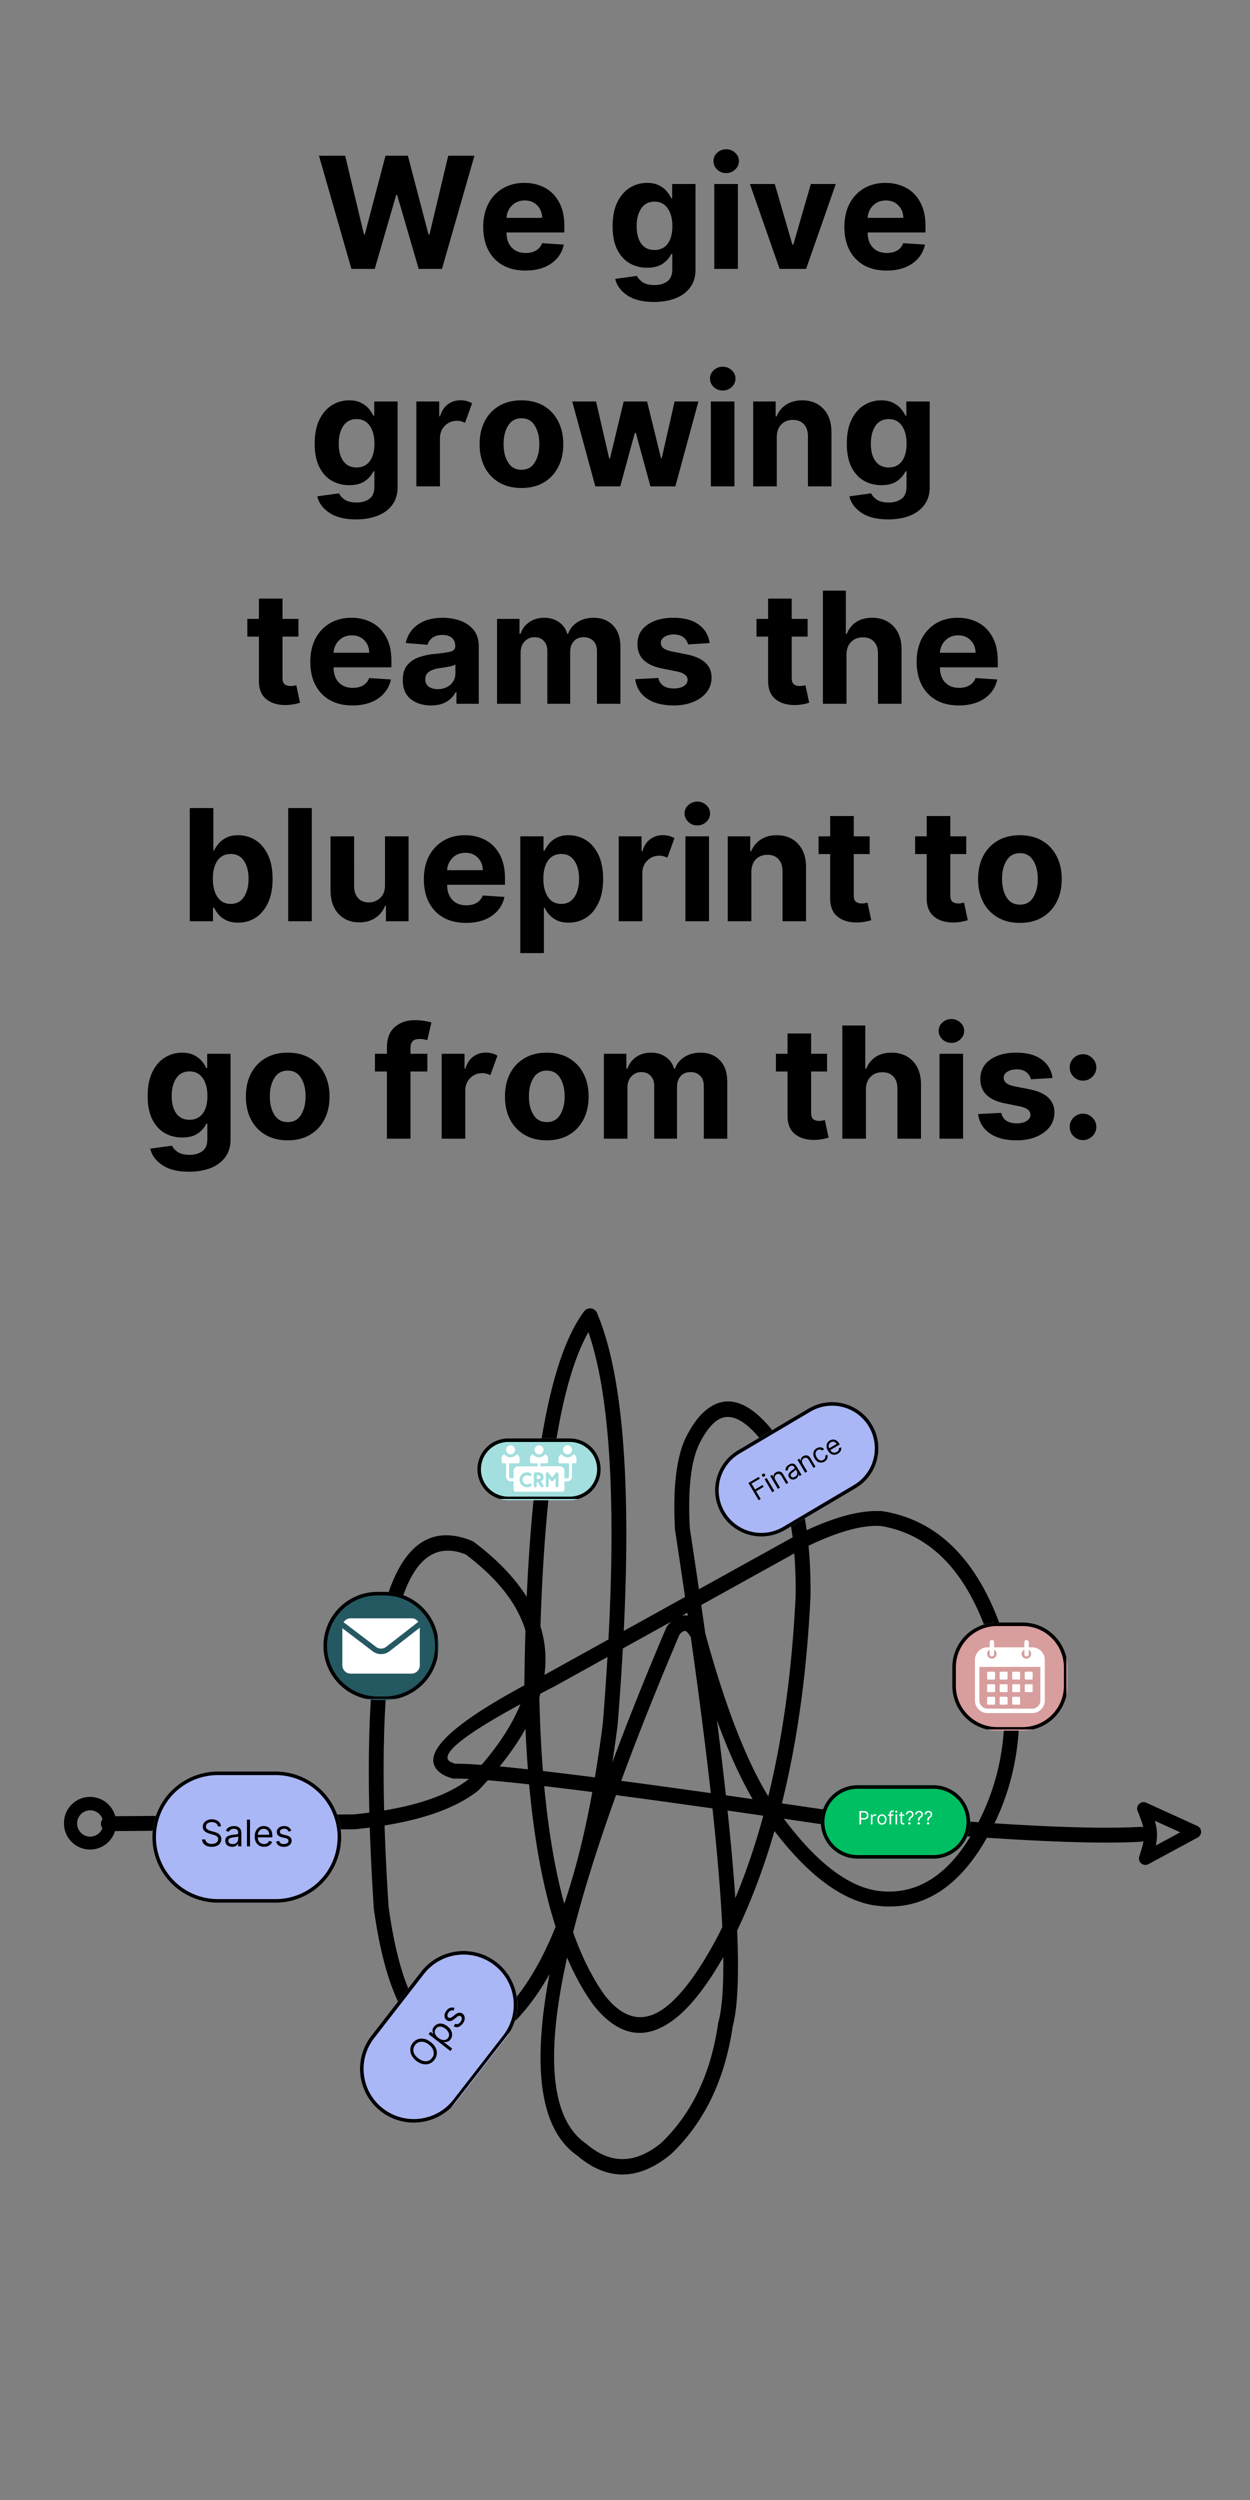 <svg xmlns="http://www.w3.org/2000/svg" width="350" height="700" version="1.0" viewBox="0 0 262.5 525"><rect x="0" y="0" width="262.5" height="525" fill="#808080" stroke="none"/><defs><clipPath id="a"><path d="M238 378h14.25v14H238zm0 0"/></clipPath><clipPath id="b"><path d="M13.453 377H25v12H13.453zm0 0"/></clipPath><clipPath id="c"><path d="M21 274.781h221v181.903H21zm0 0"/></clipPath><clipPath id="d"><path d="M32.004 372.016h39.703v27.546H32.004zm0 0"/></clipPath><clipPath id="e"><path d="M45.777 372.016h12.098a13.776 13.776 0 0 1 13.773 13.773 13.776 13.776 0 0 1-13.773 13.774H45.777a13.76 13.76 0 0 1-9.738-4.036 13.76 13.76 0 0 1-4.035-9.738 13.776 13.776 0 0 1 13.773-13.773zm0 0"/></clipPath><clipPath id="f"><path d="M32.004 372.02H71.68v27.695H32.004zm0 0"/></clipPath><clipPath id="g"><path d="M45.773 372.02h12.098a13.772 13.772 0 0 1 13.774 13.77 13.776 13.776 0 0 1-13.774 13.772H45.773a13.772 13.772 0 0 1-13.77-13.773c0-3.652 1.45-7.156 4.032-9.738a13.779 13.779 0 0 1 9.738-4.031zm0 0"/></clipPath><clipPath id="h"><path d="M75 409h34v37H75zm0 0"/></clipPath><clipPath id="i"><path d="m71.05 436.469 24.345-31.36 17.84 13.848-24.344 31.36zm0 0"/></clipPath><clipPath id="j"><path d="m77.977 427.547 10.46-13.473c3.825-4.926 10.918-5.82 15.844-1.996 4.926 3.824 5.82 10.918 1.996 15.844l-10.46 13.476c-3.825 4.926-10.919 5.82-15.844 1.997-4.93-3.825-5.82-10.922-1.996-15.848zm0 0"/></clipPath><clipPath id="k"><path d="M75 409h34v37H75zm0 0"/></clipPath><clipPath id="l"><path d="m71.05 436.469 24.329-31.34 17.738 13.77-24.328 31.34zm0 0"/></clipPath><clipPath id="m"><path d="m71.055 436.46 24.82-31.968 18.508 14.367-24.82 31.973zm0 0"/></clipPath><clipPath id="n"><path d="m77.977 427.547 10.457-13.469c3.82-4.926 10.91-5.816 15.836-1.996 4.921 3.824 5.816 10.914 1.992 15.84L95.809 441.39c-3.825 4.921-10.914 5.816-15.836 1.992-4.926-3.82-5.82-10.914-1.996-15.836zm0 0"/></clipPath><clipPath id="o"><path d="M85 427h8v8h-8zm0 0"/></clipPath><clipPath id="p"><path d="m71.05 436.469 24.329-31.34 17.738 13.77-24.328 31.34zm0 0"/></clipPath><clipPath id="q"><path d="M89 424h8v7h-8zm0 0"/></clipPath><clipPath id="r"><path d="m71.05 436.469 24.329-31.34 17.738 13.77-24.328 31.34zm0 0"/></clipPath><clipPath id="s"><path d="M92 420h7v7h-7zm0 0"/></clipPath><clipPath id="t"><path d="m71.05 436.469 24.329-31.34 17.738 13.77-24.328 31.34zm0 0"/></clipPath><clipPath id="u"><path d="M150 294h35v29h-35zm0 0"/></clipPath><clipPath id="v"><path d="m146.582 309.535 31.602-18.687 9.886 16.714-31.601 18.688zm0 0"/></clipPath><clipPath id="w"><path d="m154.941 304.594 14.871-8.797a9.724 9.724 0 0 1 7.36-1.047 9.714 9.714 0 0 1 6.988 11.82 9.712 9.712 0 0 1-4.46 5.942l-14.872 8.797a9.707 9.707 0 0 1-13.3-3.414 9.707 9.707 0 0 1 3.413-13.301zm0 0"/></clipPath><clipPath id="x"><path d="M150 294h35v29h-35zm0 0"/></clipPath><clipPath id="y"><path d="m146.582 309.535 31.574-18.672 9.906 16.754-31.57 18.672zm0 0"/></clipPath><clipPath id="z"><path d="m146.582 309.535 32.098-18.98 10.308 17.422-32.097 18.984zm0 0"/></clipPath><clipPath id="A"><path d="m154.941 304.594 14.868-8.793a9.7 9.7 0 0 1 7.355-1.047 9.72 9.72 0 0 1 5.945 4.46 9.715 9.715 0 0 1 1.047 7.356 9.712 9.712 0 0 1-4.46 5.942l-14.872 8.797a9.732 9.732 0 0 1-7.355 1.046 9.693 9.693 0 0 1-5.942-4.464 9.694 9.694 0 0 1-1.047-7.356 9.694 9.694 0 0 1 4.461-5.941zm0 0"/></clipPath><clipPath id="B"><path d="M157 310h5v6h-5zm0 0"/></clipPath><clipPath id="C"><path d="m146.582 309.535 31.574-18.672 9.906 16.754-31.57 18.672zm0 0"/></clipPath><clipPath id="D"><path d="M159 309h4v5h-4zm0 0"/></clipPath><clipPath id="E"><path d="m146.582 309.535 31.574-18.672 9.906 16.754-31.57 18.672zm0 0"/></clipPath><clipPath id="F"><path d="M161 308h5v5h-5zm0 0"/></clipPath><clipPath id="G"><path d="m146.582 309.535 31.574-18.672 9.906 16.754-31.57 18.672zm0 0"/></clipPath><clipPath id="H"><path d="M164 306h5v6h-5zm0 0"/></clipPath><clipPath id="I"><path d="m146.582 309.535 31.574-18.672 9.906 16.754-31.57 18.672zm0 0"/></clipPath><clipPath id="J"><path d="M167 305h5v5h-5zm0 0"/></clipPath><clipPath id="K"><path d="m146.582 309.535 31.574-18.672 9.906 16.754-31.57 18.672zm0 0"/></clipPath><clipPath id="L"><path d="M170 303h5v5h-5zm0 0"/></clipPath><clipPath id="M"><path d="m146.582 309.535 31.574-18.672 9.906 16.754-31.57 18.672zm0 0"/></clipPath><clipPath id="N"><path d="M173 301h5v6h-5zm0 0"/></clipPath><clipPath id="O"><path d="m146.582 309.535 31.574-18.672 9.906 16.754-31.57 18.672zm0 0"/></clipPath><clipPath id="P"><path d="M199.895 340.637h24.316v22.804h-24.316zm0 0"/></clipPath><clipPath id="Q"><path d="M209.398 340.723h5.356a9.418 9.418 0 0 1 9.418 9.418v3.886c0 5.2-4.215 9.414-9.418 9.414h-5.356c-5.199 0-9.418-4.214-9.418-9.414v-3.886c0-5.2 4.22-9.418 9.418-9.418zm0 0"/></clipPath><clipPath id="R"><path d="M199.984 340.723h23.953v22.457h-23.953zm0 0"/></clipPath><clipPath id="S"><path d="M209.398 340.723h5.356c5.2 0 9.414 4.214 9.414 9.418v3.882c0 5.2-4.215 9.414-9.414 9.414h-5.356a9.414 9.414 0 0 1-9.414-9.414v-3.882c0-5.204 4.215-9.418 9.414-9.418zm0 0"/></clipPath><clipPath id="T"><path d="M204.738 344.398h14.973V360h-14.973zm0 0"/></clipPath><clipPath id="U"><path d="M172.375 374.898h31.39v15.426h-31.39zm0 0"/></clipPath><clipPath id="V"><path d="M180.086 374.898h15.937a7.713 7.713 0 1 1 0 15.426h-15.937a7.713 7.713 0 0 1 0-15.426zm0 0"/></clipPath><clipPath id="W"><path d="M172.379 374.898h31.434v15.72h-31.434zm0 0"/></clipPath><clipPath id="X"><path d="M180.09 374.898h15.926a7.705 7.705 0 0 1 7.707 7.707 7.705 7.705 0 0 1-7.707 7.707H180.09a7.709 7.709 0 0 1-7.711-7.707 7.709 7.709 0 0 1 7.71-7.707zm0 0"/></clipPath><clipPath id="Y"><path d="M100.246 302.063h25.918v12.984h-25.918zm0 0"/></clipPath><clipPath id="Z"><path d="M106.738 302.063h12.918c1.723 0 3.375.683 4.594 1.902a6.492 6.492 0 0 1 1.898 4.59 6.492 6.492 0 0 1-6.492 6.492h-12.918a6.48 6.48 0 0 1-4.59-1.902 6.48 6.48 0 0 1-1.902-4.59 6.48 6.48 0 0 1 1.902-4.59 6.48 6.48 0 0 1 4.59-1.902zm0 0"/></clipPath><clipPath id="aa"><path d="M100.246 302.063h26.2v12.726h-26.2zm0 0"/></clipPath><clipPath id="ab"><path d="M106.734 302.063h12.918a6.49 6.49 0 0 1 4.59 1.902 6.492 6.492 0 0 1 1.899 4.59 6.506 6.506 0 0 1-1.899 4.59 6.506 6.506 0 0 1-4.59 1.898h-12.918a6.49 6.49 0 0 1-6.488-6.488 6.48 6.48 0 0 1 1.902-4.59 6.478 6.478 0 0 1 4.586-1.902zm0 0"/></clipPath><clipPath id="ac"><path d="M106 303.523h3V306h-3zm0 0"/></clipPath><clipPath id="ad"><path d="M118 303.523h3V306h-3zm0 0"/></clipPath><clipPath id="ae"><path d="M105.336 305h15.723v8.254h-15.723zm0 0"/></clipPath><clipPath id="af"><path d="M112 303.523h3V306h-3zm0 0"/></clipPath><clipPath id="ag"><path d="M67.934 334.297H92.16v22.719H67.934zm0 0"/></clipPath><clipPath id="ah"><path d="M79.293 334.297h1.469c6.273 0 11.36 5.086 11.36 11.36 0 6.273-5.087 11.359-11.36 11.359h-1.469c-6.273 0-11.36-5.086-11.36-11.36 0-6.273 5.087-11.36 11.36-11.36zm0 0"/></clipPath><clipPath id="ai"><path d="M67.934 334.297h23.953v22.457H67.934zm0 0"/></clipPath><clipPath id="aj"><path d="M79.29 334.297h1.472c6.273 0 11.355 5.082 11.355 11.355 0 6.274-5.082 11.36-11.355 11.36h-1.473c-6.27 0-11.355-5.086-11.355-11.36 0-6.273 5.086-11.355 11.355-11.355zm0 0"/></clipPath><clipPath id="ak"><path d="M72 339.848h16V347H72zm0 0"/></clipPath><clipPath id="al"><path d="M71.89 341h16.47v10.824H71.89zm0 0"/></clipPath></defs><g clip-path="url(#a)"><path d="m239.887 389.09 10.351-5.598.082 2.422-10.726-4.879 1.844-1.66-.032-.074.024.047c.672 1.672 1.46 3.613 1.53 5.62.075 2.032-.589 4.024-1.148 5.731l-1.925-1.61m1.285 2.38a1.356 1.356 0 0 1-1.512-.149 1.361 1.361 0 0 1-.418-1.46c.59-1.81 1.07-3.329 1.02-4.794-.055-1.449-.633-2.941-1.34-4.707h-.004l-.02-.05-.027-.079c-.176-.437-.05-1.023.348-1.406.398-.383.992-.48 1.496-.254l10.722 4.883a1.355 1.355 0 0 1 .086 2.422zm0 0"/></g><g clip-path="url(#b)"><path d="M24.387 382.93a5.477 5.477 0 0 1-5.473 5.476 5.478 5.478 0 0 1-5.477-5.476 5.476 5.476 0 1 1 10.95 0m-2.703 0a2.773 2.773 0 0 0-2.77-2.774 2.774 2.774 0 0 0 0 5.547 2.773 2.773 0 0 0 2.77-2.773zm0 0"/></g><g clip-path="url(#c)"><path d="M152.848 297.563c1.945 0 4.132 1.449 6.57 4.347h-.008c3.64 5.547 5.985 12.527 7.04 20.934h-.005l-19.668 10.902c-.605-4.125-1.242-8.383-1.91-12.773h-.004c-.433-8.036.203-13.907 1.91-17.606 1.082-2.187 2.207-3.773 3.375-4.75.84-.703 1.739-1.055 2.7-1.055zm-8.508 41.113c.027.21.058.422.09.633a3.033 3.033 0 0 0-1.18-.036l1.082-.597zm-20.774-58.93c4.403 12.774 5.805 34.285 4.211 64.54h-.004l-12.902 7.151-.539.274c.469-3.477.191-6.856-.832-10.14h-.004c.988-31.118 4.344-51.723 10.067-61.825zm17.383 60.809a9.121 9.121 0 0 0-.765.812 1.534 1.534 0 0 0-.243.395c-4.308 10.113-8.09 19.554-11.343 28.32.386-2.496.75-5.07 1.09-7.715l.007-.074c.453-5.61.82-10.98 1.106-16.113h-.004l10.148-5.625zm-31.66 17.336c-1.664 4.097-4.383 8.343-8.16 12.734-2.164-.16-3.883-.242-5.156-.242-.133 0-.262 0-.383.004-.852-.27-1.356-.555-1.508-.856-.902-1.777 4.164-5.66 15.203-11.64zm1.063 5.16c.128 2.926.296 5.762.507 8.504a357.95 357.95 0 0 0-5.921-.606h-.004c2.171-2.68 3.976-5.312 5.414-7.898zm17.218-15.078a646.188 646.188 0 0 1-.988 14.07h-.004c-.5 3.906-1.05 7.64-1.652 11.207a961.64 961.64 0 0 0-10.906-1.336h-.004c-.383-4.863-.633-10.023-.754-15.488h-.004c.082-.254.156-.508.23-.762h-.004c.918-.476 1.868-.965 2.852-1.469l.05-.023 11.18-6.2zm16.246-5.47c.133 0 .254.048.364.138.289.246.586.636.898 1.175h-.008c1.727 12.25 3.125 23.164 4.2 32.743-6.91-.977-13.18-1.84-18.813-2.586h-.004c3.453-9.403 7.54-19.653 12.258-30.746h-.004c.434-.48.805-.723 1.11-.723zm22.98-16.28c.231 2.82.325 5.785.29 8.898h-.004c-.746 15.5-2.66 29.543-5.742 42.121-4.719-7.75-9.13-19.156-13.227-34.222h-.004c-.273-1.954-.558-3.942-.851-5.965h-.004l19.539-10.832zm-16.222 35.082c2.39 6.547 4.883 12.05 7.48 16.511-1.913-.273-3.78-.543-5.609-.804h-.007a893.676 893.676 0 0 0-1.872-15.707zM94.047 325.64c1.172 0 2.426.261 3.754.789h-.004a52.603 52.603 0 0 1 4.664 3.953c3.984 3.824 6.617 7.84 7.89 12.043h-.003a610.924 610.924 0 0 0-.239 11.504h-.004c-14.367 7.746-20.636 13.418-18.804 17.02.574 1.128 1.785 1.964 3.636 2.503.141.04.29.063.434.063h.043c.188-.008.39-.008.61-.008.68 0 1.488.023 2.43.07h-.005c-.035.035-.07.074-.105.11h-.004c-3.914 3.035-9.805 5.207-17.668 6.511h-.004c-.54-22.351.996-37.922 4.605-46.707 2.153-5.234 5.075-7.851 8.774-7.851zm90.058-5.207c.293 0 .583.007.864.023h-.008c13.312 2.2 21.953 14.348 25.93 36.45h-.008c.406 9.406-1.403 17.995-5.422 25.769-9.488-.653-20.555-1.578-33.195-2.781h-.008c-2.758-.407-5.446-.801-8.059-1.184h-.004c3.239-12.98 5.243-27.48 6.012-43.496v-.055c.043-3.707-.094-7.223-.418-10.543h-.008c5.809-2.789 10.586-4.183 14.324-4.183zm-19.52 61.492c2.36.344 4.774.699 7.247 1.066l.082.008c12.035 1.148 22.656 2.043 31.86 2.688h-.008c-.32.53-.657 1.058-1 1.582-4.5 6.64-9.848 9.96-16.051 9.96-.965 0-1.95-.078-2.953-.242h-.004c-6.047-1.136-12.336-6.035-18.875-14.687l-.035-.047c-.09-.11-.18-.219-.266-.328zm-11.796-1.707c2.414.344 4.899.703 7.457 1.074h-.008c.016.02.032.043.047.066h-.008c-1.664 6.114-3.617 11.864-5.859 17.25-.367-5.414-.91-11.543-1.633-18.39zm-38.5-5.137a975.2 975.2 0 0 1 10.102 1.246h-.004c-1.63 8.938-3.598 16.754-5.899 23.453-1.925-7.035-3.324-15.265-4.203-24.699zm15.078 1.895c6 .793 12.754 1.722 20.258 2.789h-.004c1.05 9.804 1.738 18.117 2.063 24.941h-.008c-.235.492-.477.98-.719 1.465-3.86 7.387-7.527 12.453-11 15.203-1.879 1.484-3.719 2.227-5.512 2.227-2.539 0-4.988-1.489-7.351-4.461h-.004c-2.61-3.61-4.856-8.063-6.73-13.356h-.005c2.141-8.453 5.145-18.058 9.008-28.808zm-26.914-3.122c2.41.204 5.3.493 8.672.868h-.004c1.063 11.718 2.914 21.687 5.563 29.902h-.004c-2.961 7.34-6.407 13.07-10.336 17.2h-.004c-3.55 2.808-6.707 4.405-9.465 4.788a9.248 9.248 0 0 1-1.21.086c-6.935 0-11.618-8.722-14.048-26.168h-.004a519.967 519.967 0 0 1-.855-17.183h-.004c8.687-1.403 15.226-3.828 19.617-7.282.059-.046.11-.093.16-.148a91.16 91.16 0 0 0 1.918-2.063zm49.43 37.153c.086 6.363-.266 10.953-1.051 13.77a1.793 1.793 0 0 0-.039.199c-1.52 10.515-5.504 18.87-11.953 25.058h-.008c-2.758 2.25-5.465 3.375-8.113 3.375-2.563 0-5.074-1.055-7.531-3.16-.043-.035-.086-.066-.13-.098-7.316-5.039-8.636-18.054-3.972-39.047h.008c1.605 3.762 3.43 7.051 5.469 9.868l.039.05c3.097 3.922 6.335 5.883 9.718 5.883 2.45 0 4.973-1.027 7.57-3.082 3.243-2.562 6.57-6.836 9.985-12.816zm-27.957-136.25c-.489 0-.953.23-1.25.625-6.653 8.87-10.676 28.863-12.063 59.976-1.543-2.468-3.543-4.879-5.992-7.234a55.319 55.319 0 0 0-5.121-4.32 1.632 1.632 0 0 0-.34-.196c-1.945-.8-3.762-1.199-5.45-1.199-4.839 0-8.612 3.297-11.323 9.89-3.785 9.212-5.395 25.329-4.825 48.356h-.003c-1.04.133-2.106.254-3.204.364h-.003l-51.598.398a1.562 1.562 0 0 0 .012 3.125c.004 0 .007 0 .011-.004l51.672-.394c.047 0 .094-.004.14-.008a110.69 110.69 0 0 0 3.06-.344h.003c.172 5.3.453 10.95.844 16.941 0 .04.004.075.012.114 2.676 19.32 8.36 28.984 17.055 28.984.566 0 1.148-.043 1.738-.125 3.351-.465 7.047-2.305 11.086-5.52a1.75 1.75 0 0 0 .156-.14c2.465-2.578 4.75-5.738 6.848-9.477h.004c-3.801 20.075-1.848 32.782 5.851 38.125h-.004c3.102 2.633 6.258 3.95 9.469 3.95 3.336 0 6.73-1.418 10.184-4.258.03-.028.062-.051.09-.078 6.949-6.66 11.242-15.579 12.878-26.75h-.008c1.043-3.793 1.356-10.5.942-20.125h-.004c3.059-6.426 5.676-13.399 7.844-20.918h.004c6.937 9.09 13.785 14.273 20.539 15.546l.039.004c1.226.2 2.426.301 3.597.301 7.239 0 13.422-3.789 18.543-11.36l.012-.015a53.303 53.303 0 0 0 1.879-3.066h.008c10.316.68 18.707 1.02 25.168 1.02 2.742 0 5.133-.063 7.18-.184a1.563 1.563 0 0 0 1.464-1.653 1.558 1.558 0 0 0-1.554-1.468h-.098c-2 .12-4.344.18-7.031.18-6.09 0-13.938-.305-23.54-.923h-.003c3.867-7.976 5.586-16.738 5.152-26.28a1.699 1.699 0 0 0-.023-.204c-4.239-23.637-13.766-36.652-28.59-39.055-.047-.007-.098-.011-.145-.015a17.17 17.17 0 0 0-1.11-.035c-4.003 0-8.917 1.343-14.73 4.035-1.187-8.453-3.671-15.54-7.449-21.262l-.105-.14c-3.149-3.762-6.13-5.641-8.946-5.641-1.64 0-3.226.64-4.753 1.922-1.504 1.257-2.891 3.175-4.168 5.754l-.02.035c-1.937 4.175-2.676 10.558-2.21 19.152 0 .05.007.102.015.152.738 4.848 1.437 9.532 2.097 14.051h-.004l-12.863 7.133c1.563-32.055-.316-54.32-5.629-66.793a1.564 1.564 0 0 0-1.437-.95zm0 0"/></g><g clip-path="url(#d)"><g clip-path="url(#e)"><path fill="#aab7f6" d="M32.004 372.016h39.598v27.546H32.004zm0 0"/></g></g><g clip-path="url(#f)"><g clip-path="url(#g)"><path fill="none" stroke="#000" stroke-width="1.497" d="M45.773 372.02h12.098a13.772 13.772 0 0 1 13.774 13.77 13.776 13.776 0 0 1-13.774 13.772H45.773a13.772 13.772 0 0 1-13.77-13.773c0-3.652 1.45-7.156 4.032-9.738a13.779 13.779 0 0 1 9.738-4.031zm0 0"/></g></g><path d="M45.742 383.534a.866.866 0 0 0-.406-.656c-.23-.156-.515-.235-.86-.235-.366 0-.663.09-.89.266-.23.18-.344.402-.344.672 0 .2.063.36.188.484.125.125.27.227.437.297.164.063.317.117.454.156l.578.157c.144.031.304.086.484.156.188.062.36.152.516.266.164.117.3.265.406.453.113.18.172.398.172.656 0 .312-.078.594-.235.844a1.632 1.632 0 0 1-.687.578c-.305.133-.672.203-1.11.203-.605 0-1.085-.14-1.437-.422a1.495 1.495 0 0 1-.578-1.125h.703c.02.219.094.399.219.531.125.137.281.243.469.313.195.062.406.094.625.094.257 0 .492-.04.703-.125.207-.082.367-.204.484-.36a.825.825 0 0 0 .188-.531.665.665 0 0 0-.157-.453 1.095 1.095 0 0 0-.422-.297 4.712 4.712 0 0 0-.546-.188l-.688-.203c-.437-.125-.789-.3-1.047-.53-.25-.24-.375-.548-.375-.923 0-.312.082-.582.25-.812.176-.239.406-.422.688-.547.289-.133.617-.203.984-.203.352 0 .672.07.953.203.281.125.504.297.672.515.164.22.254.477.266.766zm3.002 4.297c-.262 0-.5-.047-.719-.14a1.328 1.328 0 0 1-.531-.438 1.277 1.277 0 0 1-.187-.703c0-.25.046-.446.14-.594a1.1 1.1 0 0 1 .39-.36c.157-.081.329-.144.516-.187.196-.039.395-.078.594-.11.25-.03.453-.05.61-.062a.996.996 0 0 0 .359-.094c.07-.039.11-.113.11-.218v-.032c0-.27-.075-.476-.22-.625-.148-.144-.37-.218-.671-.218-.305 0-.543.07-.72.203a1.05 1.05 0 0 0-.374.422l-.61-.219c.114-.25.258-.445.438-.594a1.65 1.65 0 0 1 .61-.297c.218-.062.43-.093.64-.093.133 0 .29.015.469.046.176.032.347.102.515.204.164.093.301.242.407.437.113.2.172.465.172.797v2.781h-.657v-.562h-.031a1.286 1.286 0 0 1-.625.547 1.62 1.62 0 0 1-.625.109zm.11-.578c.25 0 .46-.047.64-.14a1.01 1.01 0 0 0 .39-.391c.094-.164.141-.336.141-.516v-.578c-.023.031-.078.062-.172.094a3.825 3.825 0 0 1-.328.062c-.117.012-.23.027-.343.047a9.292 9.292 0 0 0-.266.031 2.421 2.421 0 0 0-.469.11.766.766 0 0 0-.36.218c-.085.094-.124.227-.124.391 0 .219.082.387.25.5.164.117.379.172.64.172zm3.65-5.125v5.61h-.641v-5.61zm2.956 5.703c-.406 0-.758-.09-1.047-.266a1.92 1.92 0 0 1-.688-.765c-.156-.32-.234-.703-.234-1.14 0-.427.078-.802.234-1.126.164-.332.391-.594.672-.781a1.758 1.758 0 0 1 1-.281c.219 0 .43.039.64.109.22.074.411.195.579.36.176.156.316.37.422.64.101.273.156.605.156 1v.266h-3.047c.008.449.133.793.375 1.03.239.243.551.36.938.36.25 0 .46-.05.64-.156a.979.979 0 0 0 .407-.5l.625.187c-.094.313-.293.57-.594.766-.293.2-.652.297-1.078.297zm-1.313-2.531h2.39c0-.364-.105-.66-.312-.89a1.051 1.051 0 0 0-.828-.36c-.25 0-.468.058-.656.172-.18.117-.32.273-.422.468a1.335 1.335 0 0 0-.172.61zm7.027-.828-.578.156a1.247 1.247 0 0 0-.297-.406c-.125-.125-.336-.188-.625-.188-.25 0-.464.059-.64.172a.527.527 0 0 0-.25.453c0 .156.054.281.172.375.113.094.296.172.546.234l.625.157c.75.18 1.125.558 1.125 1.14 0 .243-.074.461-.218.657-.137.187-.328.34-.578.453a2.206 2.206 0 0 1-.86.156c-.43 0-.781-.094-1.062-.281a1.226 1.226 0 0 1-.532-.828l.61-.141c.113.45.441.672.984.672.301 0 .54-.063.719-.188.176-.132.266-.289.266-.468 0-.301-.211-.5-.625-.594l-.704-.156c-.386-.094-.671-.235-.859-.422-.18-.196-.266-.442-.266-.735a1 1 0 0 1 .204-.625 1.33 1.33 0 0 1 .546-.437c.239-.102.504-.156.797-.156.414 0 .743.093.985.28.238.18.41.419.515.72zm0 0"/><g clip-path="url(#h)"><g clip-path="url(#i)"><g clip-path="url(#j)"><path fill="#aab7f6" d="m71.05 436.469 24.29-31.293 17.844 13.851-24.293 31.29zm0 0"/></g></g></g><g clip-path="url(#k)"><g clip-path="url(#l)"><g clip-path="url(#m)"><g clip-path="url(#n)"><path fill="none" stroke="#000" stroke-width="1.497" d="m77.977 427.547 10.457-13.469c3.82-4.926 10.91-5.816 15.836-1.996 4.921 3.824 5.816 10.914 1.992 15.84L95.809 441.39c-3.825 4.921-10.914 5.816-15.836 1.992-4.926-3.82-5.82-10.914-1.996-15.836zm0 0"/></g></g></g></g><g clip-path="url(#o)"><g clip-path="url(#p)"><path d="M90.47 428.854c.47.367.805.762 1.016 1.188.207.43.286.867.235 1.312a2.347 2.347 0 0 1-.5 1.219 2.255 2.255 0 0 1-1.063.797c-.406.148-.843.18-1.312.093-.477-.093-.953-.32-1.422-.687-.457-.363-.79-.766-1-1.203a2.464 2.464 0 0 1-.25-1.297c.031-.438.195-.848.484-1.234a2.4 2.4 0 0 1 1.078-.797c.418-.157.868-.18 1.344-.078.469.093.93.324 1.39.687zm-.405.516c-.387-.301-.758-.489-1.125-.563-.375-.07-.707-.05-1 .063-.29.105-.547.293-.766.562a1.814 1.814 0 0 0-.36.906c-.039.313.024.637.188.97.168.323.445.636.828.937.387.293.762.48 1.125.562.356.086.68.074.985-.031a1.68 1.68 0 0 0 .78-.594 1.55 1.55 0 0 0 .36-.875c.02-.32-.047-.648-.203-.984-.156-.344-.43-.66-.812-.953zm0 0"/></g></g><g clip-path="url(#q)"><g clip-path="url(#r)"><path d="m94.575 430.711-4.563-3.547.391-.5.516.407.047-.063a1.23 1.23 0 0 1-.11-.312 1.515 1.515 0 0 1-.015-.485c.023-.175.12-.375.296-.593a1.69 1.69 0 0 1 .782-.579c.304-.113.633-.128.984-.046.352.086.703.261 1.047.53.352.274.61.571.766.891.164.313.238.637.218.97a1.538 1.538 0 0 1-.343.905c-.168.211-.34.352-.516.422-.168.075-.328.11-.484.11a3.109 3.109 0 0 1-.329-.032l-.046.063 1.75 1.36zm-2.531-2.765c.386.293.758.449 1.11.468.362.024.671-.125.921-.437.164-.219.242-.438.234-.656 0-.227-.074-.453-.218-.672a2.335 2.335 0 0 0-.563-.625 2.271 2.271 0 0 0-.703-.375 1.336 1.336 0 0 0-.688-.031c-.218.054-.41.187-.578.406-.25.312-.32.64-.218.984.105.344.34.656.703.938zm0 0"/></g></g><g clip-path="url(#s)"><g clip-path="url(#t)"><path d="m95.46 421.667-.22.547a1.187 1.187 0 0 0-.5-.015c-.175.03-.35.164-.53.39a1.08 1.08 0 0 0-.25.61.494.494 0 0 0 .187.468.483.483 0 0 0 .406.094c.137-.031.309-.125.516-.281l.5-.406c.602-.477 1.133-.54 1.594-.188.187.148.312.336.375.563.07.23.078.48.015.75a1.994 1.994 0 0 1-.406.78c-.262.337-.555.56-.875.673-.324.105-.644.07-.969-.11l.266-.547c.426.18.8.055 1.125-.375.188-.238.281-.468.281-.687.008-.219-.058-.383-.203-.5-.242-.188-.523-.14-.844.14l-.562.454c-.313.242-.598.375-.86.406-.257.031-.503-.047-.734-.234a1.03 1.03 0 0 1-.375-.532 1.34 1.34 0 0 1 0-.703 1.71 1.71 0 0 1 .36-.719c.25-.332.523-.535.812-.609.293-.082.59-.07.89.031zm0 0"/></g></g><g clip-path="url(#u)"><g clip-path="url(#v)"><g clip-path="url(#w)"><path fill="#aab7f6" d="m146.582 309.535 31.602-18.687 9.886 16.714-31.601 18.688zm0 0"/></g></g></g><g clip-path="url(#x)"><g clip-path="url(#y)"><g clip-path="url(#z)"><g clip-path="url(#A)"><path fill="none" stroke="#000" stroke-width="1.497" d="m154.941 304.594 14.868-8.793a9.7 9.7 0 0 1 7.355-1.047 9.72 9.72 0 0 1 5.945 4.46 9.715 9.715 0 0 1 1.047 7.356 9.712 9.712 0 0 1-4.46 5.942l-14.872 8.797a9.732 9.732 0 0 1-7.355 1.046 9.693 9.693 0 0 1-5.942-4.464 9.694 9.694 0 0 1-1.047-7.356 9.694 9.694 0 0 1 4.461-5.941zm0 0"/></g></g></g></g><g clip-path="url(#B)"><g clip-path="url(#C)"><path d="m159.311 315.048-2.14-3.625 2.172-1.282.218.391-1.734 1.031.734 1.22 1.579-.938.218.39-1.578.938.969 1.625zm0 0"/></g></g><g clip-path="url(#D)"><g clip-path="url(#E)"><path d="m162.172 313.366-1.609-2.72.438-.265 1.609 2.719zm-1.656-3.297a.406.406 0 0 1-.25.047.328.328 0 0 1-.219-.157.372.372 0 0 1-.03-.25.297.297 0 0 1 .155-.203.357.357 0 0 1 .266-.047.245.245 0 0 1 .203.14c.055.087.07.173.047.267a.378.378 0 0 1-.172.203zm0 0"/></g></g><g clip-path="url(#F)"><g clip-path="url(#G)"><path d="m162.823 310.76.97 1.64-.438.266-1.61-2.718.407-.25.25.422.046-.016a.853.853 0 0 1 .094-.5c.074-.156.215-.297.422-.422.281-.164.555-.21.828-.14.27.062.504.265.703.609l1.032 1.734-.422.25-1-1.687c-.125-.22-.282-.352-.47-.407a.65.65 0 0 0-.562.079.835.835 0 0 0-.375.5c-.05.199-.007.414.125.64zm0 0"/></g></g><g clip-path="url(#H)"><g clip-path="url(#I)"><path d="M167.13 310.52c-.18.105-.359.168-.546.187a.988.988 0 0 1-.5-.094 1.023 1.023 0 0 1-.391-.375.801.801 0 0 1-.125-.437c0-.133.039-.258.11-.375a1.65 1.65 0 0 1 .25-.328c.1-.094.21-.188.327-.281.165-.114.297-.207.391-.282a.882.882 0 0 0 .203-.203c.031-.05.024-.11-.015-.172v-.015a.673.673 0 0 0-.407-.328c-.156-.04-.328-.004-.515.109-.196.117-.32.25-.375.406a1.152 1.152 0 0 0-.094.422l-.453.078a.923.923 0 0 1 .047-.547c.062-.164.156-.304.28-.422.118-.113.243-.21.376-.296.094-.051.2-.098.312-.141a1.06 1.06 0 0 1 .407-.078c.144 0 .289.047.437.14.156.086.297.235.422.454l1.063 1.78-.422.25-.22-.359-.03.016a.715.715 0 0 1-.032.266.894.894 0 0 1-.156.328 1.104 1.104 0 0 1-.344.297zm-.171-.407a.988.988 0 0 0 .359-.359.688.688 0 0 0 .11-.406.695.695 0 0 0-.094-.36l-.235-.39c0 .043-.031.09-.094.14a1.95 1.95 0 0 0-.171.157c-.063.054-.133.109-.204.172-.062.054-.117.093-.156.125-.105.062-.199.14-.281.234a.6.6 0 0 0-.14.281c-.024.094 0 .2.062.313.094.148.21.226.36.234a.99.99 0 0 0 .484-.14zm0 0"/></g></g><g clip-path="url(#J)"><g clip-path="url(#K)"><path d="m168.55 307.373.969 1.64-.438.266-1.609-2.718.406-.25.25.422.047-.016a.853.853 0 0 1 .094-.5c.074-.156.215-.297.422-.422.281-.164.554-.21.828-.14.27.062.504.265.703.609l1.031 1.734-.422.25-1-1.687c-.125-.219-.28-.352-.468-.407a.65.65 0 0 0-.563.079.835.835 0 0 0-.375.5c-.05.199-.008.414.125.64zm0 0"/></g></g><g clip-path="url(#L)"><g clip-path="url(#M)"><path d="M173.154 306.93a1.39 1.39 0 0 1-.781.218 1.396 1.396 0 0 1-.735-.234 1.97 1.97 0 0 1-.562-.64 1.966 1.966 0 0 1-.281-.813c-.02-.27.027-.52.14-.75.117-.227.297-.414.547-.563.188-.113.38-.18.578-.203a.99.99 0 0 1 .547.063c.176.062.328.18.453.344l-.422.25a.744.744 0 0 0-.922-.094c-.257.156-.406.37-.437.64-.039.274.031.563.219.875.176.313.394.524.656.625.258.094.52.063.781-.093a.763.763 0 0 0 .328-.36.66.66 0 0 0 .032-.484l.422-.25c.07.18.097.36.078.547-.024.18-.09.351-.203.515a1.38 1.38 0 0 1-.438.407zm0 0"/></g></g><g clip-path="url(#N)"><g clip-path="url(#O)"><path d="M175.952 305.269a1.518 1.518 0 0 1-.782.234c-.25 0-.492-.07-.718-.219a2.07 2.07 0 0 1-.594-.656 1.966 1.966 0 0 1-.281-.812c-.02-.27.027-.52.14-.75.117-.227.297-.414.547-.563.137-.082.285-.14.453-.172.164-.039.336-.039.516 0 .176.031.348.117.515.25.176.137.336.328.485.578l.11.188-1.985 1.172c.176.281.39.453.64.515.25.055.493.008.735-.14a.875.875 0 0 0 .375-.344.68.68 0 0 0 .062-.453l.47-.14a.974.974 0 0 1-.095.718c-.117.242-.312.437-.593.594zm-1.813-1.125 1.547-.922a.999.999 0 0 0-.547-.438.765.765 0 0 0-.656.094.778.778 0 0 0-.344.36.983.983 0 0 0-.11.453c0 .168.04.32.11.453zm0 0"/></g></g><g clip-path="url(#P)"><g clip-path="url(#Q)"><path fill="#d89d9d" d="M199.98 340.723h24.23v22.718h-24.23zm0 0"/></g></g><g clip-path="url(#R)"><g clip-path="url(#S)"><path fill="none" stroke="#000" stroke-width="1.497" d="M209.398 340.723h5.356c5.2 0 9.414 4.214 9.414 9.418v3.882c0 5.2-4.215 9.414-9.414 9.414h-5.356a9.414 9.414 0 0 1-9.414-9.414v-3.882c0-5.204 4.215-9.418 9.414-9.418zm0 0"/></g></g><g clip-path="url(#T)"><path fill="#fff" d="M216.758 345.938h-.715v-1.067a.463.463 0 0 0-.926 0v1.067h-6.355v-1.067a.463.463 0 0 0-.926 0v1.067h-.45a2.646 2.646 0 0 0-2.648 2.648v8.516a2.648 2.648 0 0 0 2.649 2.648h9.37a2.647 2.647 0 0 0 2.645-2.648v-8.516a2.642 2.642 0 0 0-2.644-2.649zm-1.64.488v.96a.463.463 0 0 0 .926 0l-.001-.925a.995.995 0 1 1-1.492.86c.004-.395.234-.735.566-.895zm-7.286.015v.946a.463.463 0 0 0 .926 0v-.946a.992.992 0 0 1-.465 1.872.994.994 0 0 1-.992-.993 1.01 1.01 0 0 1 .531-.879zm10.648 10.657c0 .953-.773 1.722-1.722 1.722h-9.371c-.95 0-1.723-.773-1.723-1.722v-7.051h12.816zm0 0"/></g><path fill="#fff" d="M208.773 352.715h-1.28a.185.185 0 0 1-.188-.188v-1.28c0-.102.082-.188.187-.188h1.281c.106 0 .188.086.188.187v1.281a.185.185 0 0 1-.188.188zm0 2.633h-1.28a.188.188 0 0 1-.188-.188v-1.285c0-.102.082-.188.187-.188h1.281c.106 0 .188.086.188.188v1.285a.185.185 0 0 1-.188.188zm0 2.629h-1.28a.184.184 0 0 1-.188-.184v-1.285c0-.102.082-.188.187-.188h1.281c.106 0 .188.086.188.188v1.285a.184.184 0 0 1-.188.184zm2.629-5.262h-1.28a.188.188 0 0 1-.188-.188v-1.28a.19.19 0 0 1 .187-.188h1.281c.106 0 .188.086.188.187v1.281a.185.185 0 0 1-.188.188zm0 2.633h-1.28a.19.19 0 0 1-.188-.188v-1.285a.19.19 0 0 1 .187-.188h1.281c.106 0 .188.086.188.188v1.285a.185.185 0 0 1-.188.188zm0 2.629h-1.28a.187.187 0 0 1-.188-.184v-1.285a.19.19 0 0 1 .187-.188h1.281c.106 0 .188.086.188.188v1.285a.184.184 0 0 1-.188.184zm2.633-5.262h-1.281a.188.188 0 0 1-.188-.188v-1.28a.19.19 0 0 1 .188-.188h1.281c.106 0 .188.086.188.187v1.281a.185.185 0 0 1-.188.188zm0 2.633h-1.281a.19.19 0 0 1-.188-.188v-1.285a.19.19 0 0 1 .188-.188h1.281c.106 0 .188.086.188.188v1.285a.185.185 0 0 1-.188.188zm0 2.629h-1.281a.187.187 0 0 1-.188-.184v-1.285a.19.19 0 0 1 .188-.188h1.281c.106 0 .188.086.188.188v1.285a.184.184 0 0 1-.188.184zm2.633-5.262h-1.281a.185.185 0 0 1-.188-.188v-1.28c0-.102.082-.188.188-.188h1.281c.105 0 .187.086.187.187v1.281a.188.188 0 0 1-.187.188zm0 2.633h-1.281a.188.188 0 0 1-.188-.188v-1.285c0-.102.082-.188.188-.188h1.281c.105 0 .187.086.187.188v1.285a.188.188 0 0 1-.187.188zm0 0"/><g clip-path="url(#U)"><g clip-path="url(#V)"><path fill="#00bf63" d="M172.375 374.898h31.39v15.426h-31.39zm0 0"/></g></g><g clip-path="url(#W)"><g clip-path="url(#X)"><path fill="none" stroke="#000" stroke-width="1.497" d="M180.09 374.898h15.926a7.705 7.705 0 0 1 7.707 7.707 7.705 7.705 0 0 1-7.707 7.707H180.09a7.709 7.709 0 0 1-7.711-7.707 7.709 7.709 0 0 1 7.71-7.707zm0 0"/></g></g><path fill="#fff" d="M180.483 383.132v-2.813h.938c.226 0 .41.043.547.125.144.086.25.196.312.329a.974.974 0 0 1 .094.437c0 .168-.031.32-.094.453a.722.722 0 0 1-.312.328c-.137.075-.313.11-.532.11h-.609v1.03zm.344-1.328h.594c.226 0 .39-.055.484-.172a.64.64 0 0 0 .14-.422.59.59 0 0 0-.14-.406c-.094-.113-.258-.172-.484-.172h-.594zm2.06 1.328v-2.11h.313v.329h.015a.528.528 0 0 1 .203-.25.6.6 0 0 1 .344-.11.37.37 0 0 1 .156.032 1 1 0 0 1 .125.046l-.109.282a.179.179 0 0 0-.094-.032.291.291 0 0 0-.093-.015.558.558 0 0 0-.391.14.489.489 0 0 0-.14.36v1.328zm2.34.047a.927.927 0 0 1-.516-.14 1.02 1.02 0 0 1-.328-.376 1.4 1.4 0 0 1-.11-.578c0-.219.036-.406.11-.562a.91.91 0 0 1 .328-.375.927.927 0 0 1 .516-.141c.187 0 .348.047.484.14a.924.924 0 0 1 .344.376c.082.156.125.343.125.562 0 .219-.043.414-.125.578-.086.156-.2.281-.344.375a.833.833 0 0 1-.484.14zm0-.297a.505.505 0 0 0 .344-.11.597.597 0 0 0 .203-.28 1.06 1.06 0 0 0 .078-.407.934.934 0 0 0-.078-.375.624.624 0 0 0-.203-.297.476.476 0 0 0-.344-.125.522.522 0 0 0-.36.125.712.712 0 0 0-.218.297 1.08 1.08 0 0 0-.063.375c0 .149.02.281.063.406a.68.68 0 0 0 .219.282c.093.074.21.109.359.109zm2.381-1.859v.28h-.469v1.829h-.328v-1.828h-.344v-.281h.344v-.282c0-.125.023-.222.078-.297a.624.624 0 0 1 .219-.187.763.763 0 0 1 .297-.063c.082 0 .144.008.187.016l.125.031-.094.282a.212.212 0 0 1-.078-.016.342.342 0 0 0-.11-.016c-.105 0-.183.032-.234.094a.379.379 0 0 0-.062.234v.204zm.455 2.109v-2.11h.328v2.11zm.156-2.453a.203.203 0 0 1-.156-.063.203.203 0 0 1-.063-.156.21.21 0 0 1 .063-.156.218.218 0 0 1 .156-.063.25.25 0 0 1 .172.063.225.225 0 0 1 .062.156.218.218 0 0 1-.062.156.233.233 0 0 1-.172.063zm1.681.344v.28h-.453v1.22c0 .093.008.168.031.218a.277.277 0 0 0 .11.094.486.486 0 0 0 .14.016h.079c.02-.008.039-.016.062-.016l.063.281c-.024.012-.055.02-.094.032a.774.774 0 0 1-.14.015.732.732 0 0 1-.282-.062.62.62 0 0 1-.219-.172.554.554 0 0 1-.078-.313v-1.312h-.312v-.281h.312v-.5h.328v.5zm.904 1.312v-.016c0-.164.016-.3.047-.406a.72.72 0 0 1 .156-.25c.063-.062.14-.125.234-.187a.597.597 0 0 0 .188-.172.473.473 0 0 0 .094-.297.378.378 0 0 0-.14-.313.485.485 0 0 0-.33-.125.538.538 0 0 0-.218.047.494.494 0 0 0-.172.157.511.511 0 0 0-.078.25h-.344a.725.725 0 0 1 .125-.391.644.644 0 0 1 .282-.25.888.888 0 0 1 .406-.094.88.88 0 0 1 .422.094.668.668 0 0 1 .265.266c.07.117.11.242.11.375a.74.74 0 0 1-.39.672.694.694 0 0 0-.25.25c-.056.085-.079.21-.079.374v.016zm.172.813a.26.26 0 0 1-.172-.063.227.227 0 0 1-.078-.172c0-.07.023-.129.078-.172.05-.05.11-.078.172-.078a.22.22 0 0 1 .172.078.22.22 0 0 1 .078.172.242.242 0 0 1-.078.172.233.233 0 0 1-.172.063zm1.785-.813v-.016c0-.164.016-.3.047-.406a.72.72 0 0 1 .156-.25c.063-.062.141-.125.235-.187a.597.597 0 0 0 .187-.172.473.473 0 0 0 .094-.297.378.378 0 0 0-.14-.313.485.485 0 0 0-.329-.125.538.538 0 0 0-.218.047.494.494 0 0 0-.172.157.511.511 0 0 0-.078.25h-.344a.725.725 0 0 1 .125-.391.644.644 0 0 1 .281-.25.888.888 0 0 1 .406-.094.88.88 0 0 1 .422.094.668.668 0 0 1 .266.266c.07.117.11.242.11.375a.74.74 0 0 1-.39.672.694.694 0 0 0-.251.25c-.055.085-.079.21-.079.374v.016zm.172.813a.26.26 0 0 1-.172-.063.227.227 0 0 1-.078-.172c0-.07.024-.129.078-.172a.246.246 0 0 1 .172-.078.22.22 0 0 1 .172.078.22.22 0 0 1 .078.172.242.242 0 0 1-.078.172.233.233 0 0 1-.172.063zm1.786-.813v-.016c0-.164.015-.3.046-.406a.72.72 0 0 1 .157-.25c.062-.062.14-.125.234-.187a.597.597 0 0 0 .188-.172.473.473 0 0 0 .093-.297.378.378 0 0 0-.14-.313.485.485 0 0 0-.328-.125.538.538 0 0 0-.22.047.494.494 0 0 0-.171.157.511.511 0 0 0-.078.25h-.344a.725.725 0 0 1 .125-.391.644.644 0 0 1 .281-.25.888.888 0 0 1 .407-.094c.164 0 .304.031.421.094a.668.668 0 0 1 .266.266c.07.117.11.242.11.375a.74.74 0 0 1-.39.672.694.694 0 0 0-.251.25c-.055.085-.078.21-.078.374v.016zm.171.813a.26.26 0 0 1-.171-.063.227.227 0 0 1-.079-.172c0-.07.024-.129.079-.172a.242.242 0 0 1 .171-.078c.07 0 .13.028.172.078a.217.217 0 0 1 .078.172.242.242 0 0 1-.078.172.233.233 0 0 1-.172.063zm0 0"/><g clip-path="url(#Y)"><g clip-path="url(#Z)"><path fill="#a2dfde" d="M100.246 302.063h25.918v12.984h-25.918zm0 0"/></g></g><g clip-path="url(#aa)"><g clip-path="url(#ab)"><path fill="none" stroke="#000" stroke-width="1.497" d="M106.734 302.062h12.918a6.492 6.492 0 0 1 6.488 6.492 6.506 6.506 0 0 1-1.898 4.59 6.506 6.506 0 0 1-4.59 1.899h-12.918a6.49 6.49 0 0 1-6.488-6.488 6.48 6.48 0 0 1 1.902-4.59 6.478 6.478 0 0 1 4.586-1.903zm0 0"/></g></g><path fill="#fff" d="M113.117 309.813h-.39v.785h.39a.393.393 0 1 0 0-.786zm0 0"/><g clip-path="url(#ac)"><path fill="#fff" d="M108.168 304.469c0 .258-.094.48-.277.664a.911.911 0 0 1-.668.277.909.909 0 0 1-.664-.277.909.909 0 0 1-.278-.664.91.91 0 0 1 .278-.668.909.909 0 0 1 .664-.278c.261 0 .484.094.668.278a.911.911 0 0 1 .277.668zm0 0"/></g><g clip-path="url(#ad)"><path fill="#fff" d="M120.113 304.469c0 .258-.093.48-.277.664a.911.911 0 0 1-.668.277.909.909 0 0 1-.664-.277.909.909 0 0 1-.277-.664c0-.262.093-.485.277-.668a.909.909 0 0 1 .664-.278.91.91 0 0 1 .668.278.911.911 0 0 1 .277.668zm0 0"/></g><g clip-path="url(#ae)"><path fill="#fff" d="M120.473 305.379c-.008-.004-.012-.004-.016-.008a1.588 1.588 0 0 1-1.289.668 1.58 1.58 0 0 1-1.285-.668c-.004.004-.008.004-.016.008-.355.16-.582.523-.582.926v.675c0 .176.14.317.313.317h1.886v2.828c0 .172-.14.316-.316.316h-.629v-1.574a.942.942 0 0 0-.941-.941h-4.086v-.63h1.258c.171 0 .312-.14.312-.316v-.675c0-.403-.227-.766-.582-.926-.008-.004-.012-.004-.016-.008a1.586 1.586 0 0 1-1.289.668 1.58 1.58 0 0 1-1.285-.668c-.004.004-.008.004-.015.008-.356.16-.582.523-.582.926v.675c0 .176.14.317.312.317h1.258v.629h-4.086a.945.945 0 0 0-.945.941v1.574h-.63a.317.317 0 0 1-.312-.316v-2.828h1.887c.172 0 .312-.14.312-.317v-.675c0-.403-.226-.766-.582-.926-.007-.004-.011-.004-.015-.008a1.59 1.59 0 0 1-1.29.668 1.58 1.58 0 0 1-1.284-.668c-.004.004-.008.004-.016.008-.356.16-.582.523-.582.926v.675c0 .176.14.317.312.317h.63v2.828c0 .52.421.941.94.941h.63v1.575c0 .52.425.941.945.941h8.8c.52 0 .942-.422.942-.941v-1.575h.629a.943.943 0 0 0 .945-.941v-2.828h.63c.171 0 .312-.14.312-.317v-.675c0-.403-.23-.766-.582-.926zm-9.79 6.316a.946.946 0 0 0 .47-.125.316.316 0 0 1 .429.114.312.312 0 0 1-.113.43 1.574 1.574 0 0 1-2.36-1.36 1.574 1.574 0 0 1 2.36-1.36.312.312 0 0 1 .113.43.316.316 0 0 1-.43.113.945.945 0 0 0-1.414.816c0 .52.426.942.946.942zm3.407.145a.319.319 0 0 1-.094.437.317.317 0 0 1-.433-.097c-.004 0-.618-.953-.618-.953h-.218v.785a.314.314 0 0 1-.63 0v-2.516c0-.172.141-.312.313-.312h.707c.567 0 1.024.457 1.024 1.02 0 .386-.215.714-.532.89zm3.195.172a.314.314 0 0 1-.629 0v-1.63l-.465.571c-.117.145-.367.145-.488 0l-.46-.57v1.629a.317.317 0 0 1-.317.312.313.313 0 0 1-.313-.312v-2.516c0-.133.082-.25.207-.297a.317.317 0 0 1 .348.098l.781.957.778-.957a.317.317 0 0 1 .347-.098.32.32 0 0 1 .211.297zm0 0"/></g><g clip-path="url(#af)"><path fill="#fff" d="M114.14 304.469c0 .258-.093.48-.277.664a.911.911 0 0 1-.668.277.909.909 0 0 1-.664-.277.909.909 0 0 1-.277-.664c0-.262.094-.485.277-.668a.909.909 0 0 1 .664-.278.91.91 0 0 1 .668.278.911.911 0 0 1 .278.668zm0 0"/></g><g clip-path="url(#ag)"><g clip-path="url(#ah)"><path fill="#255962" d="M67.934 334.297H92.16v22.719H67.934zm0 0"/></g></g><g clip-path="url(#ai)"><g clip-path="url(#aj)"><path fill="none" stroke="#000" stroke-width="1.497" d="M79.29 334.297h1.472c6.273 0 11.355 5.082 11.355 11.355 0 6.274-5.082 11.36-11.355 11.36h-1.473c-6.27 0-11.355-5.086-11.355-11.36 0-6.273 5.086-11.355 11.355-11.355zm0 0"/></g></g><g clip-path="url(#ak)"><path fill="#fff" d="M78.96 345.844c.313.242.669.363 1.063.363.395 0 .75-.121 1.063-.363l6.75-5.258c-.348-.492-.82-.738-1.422-.738H73.637c-.301 0-.582.074-.844.218a1.741 1.741 0 0 0-.633.606zm0 0"/></g><g clip-path="url(#al)"><path fill="#fff" d="M81.797 346.766a2.825 2.825 0 0 1-.836.445c-.3.105-.613.156-.934.156-.32 0-.632-.05-.937-.156-.3-.102-.582-.25-.836-.445l-6.36-4.84v7.793a1.713 1.713 0 0 0 .512 1.23 1.722 1.722 0 0 0 1.23.512h12.778a1.738 1.738 0 0 0 1.23-.512 1.722 1.722 0 0 0 .512-1.23v-7.906zm0 0"/></g><path d="m73.8 56.472-6.813-23.766h5.5l3.937 16.516h.188l4.344-16.516h4.703l4.328 16.547h.203l3.937-16.547h5.5l-6.812 23.766h-4.89l-4.532-15.547h-.187L78.69 56.472zm36.523.343c-1.824 0-3.398-.367-4.718-1.11-1.325-.75-2.344-1.812-3.063-3.187-.71-1.375-1.062-3-1.062-4.875 0-1.832.351-3.441 1.062-4.828.719-1.382 1.723-2.46 3.016-3.234 1.3-.781 2.828-1.172 4.578-1.172 1.57 0 2.988.336 4.25 1 1.258.668 2.258 1.672 3 3.016.75 1.343 1.125 3.027 1.125 5.047v1.343h-12.14v.016c0 1.336.362 2.387 1.093 3.156.726.762 1.71 1.14 2.953 1.14.82 0 1.535-.171 2.14-.515a2.891 2.891 0 0 0 1.282-1.547l4.562.297c-.343 1.656-1.226 2.98-2.64 3.969-1.418.992-3.23 1.484-5.438 1.484zm-3.953-11.062h7.485c-.012-1.051-.356-1.922-1.032-2.61-.668-.695-1.539-1.046-2.61-1.046-1.105 0-2.01.359-2.718 1.078-.7.71-1.074 1.57-1.125 2.578zm30.969 17.657c-2.398 0-4.281-.477-5.656-1.423-1.367-.937-2.196-2.078-2.485-3.422l4.579-.625c.195.477.585.914 1.171 1.313.582.406 1.422.61 2.516.61 1.07 0 1.957-.259 2.656-.766.707-.512 1.063-1.352 1.063-2.516v-3.266h-.219c-.324.743-.898 1.414-1.719 2.016-.824.594-1.945.89-3.36.89-1.343 0-2.562-.312-3.655-.937-1.094-.633-1.965-1.594-2.61-2.875-.648-1.281-.968-2.91-.968-4.89 0-2.02.328-3.704.984-5.047.664-1.352 1.547-2.368 2.64-3.047a6.702 6.702 0 0 1 3.594-1.016c1 0 1.832.172 2.5.516.676.336 1.223.75 1.64 1.25.415.492.735.98.954 1.468h.188v-3h4.906v18c0 1.477-.375 2.72-1.125 3.72-.742 1.007-1.766 1.769-3.078 2.28-1.305.508-2.809.766-4.516.766zm.11-10.907c1.187 0 2.109-.438 2.765-1.313.656-.882.984-2.113.984-3.687 0-1.563-.328-2.813-.984-3.75-.648-.938-1.57-1.406-2.766-1.406-1.218 0-2.152.48-2.796 1.437-.637.961-.954 2.2-.954 3.719 0 1.543.317 2.762.954 3.656.644.899 1.578 1.344 2.796 1.344zM150 56.472V38.643h4.953v17.829zm2.5-20.125c-.73 0-1.36-.243-1.891-.735-.523-.5-.781-1.094-.781-1.781 0-.688.258-1.27.781-1.75a2.7 2.7 0 0 1 1.89-.734c.727 0 1.352.246 1.876.734.53.48.797 1.062.797 1.75 0 .687-.266 1.281-.797 1.781a2.639 2.639 0 0 1-1.875.735zm23.014 2.296-6.234 17.829h-5.563l-6.234-17.829h5.219l3.703 12.75h.187l3.688-12.75zm10.649 18.172c-1.825 0-3.399-.367-4.72-1.11-1.323-.75-2.343-1.812-3.062-3.187-.71-1.375-1.062-3-1.062-4.875 0-1.832.351-3.441 1.062-4.828.719-1.382 1.723-2.46 3.016-3.234 1.3-.781 2.828-1.172 4.578-1.172 1.57 0 2.988.336 4.25 1 1.258.668 2.258 1.672 3 3.016.75 1.343 1.125 3.027 1.125 5.047v1.343h-12.14v.016c0 1.336.363 2.387 1.093 3.156.727.762 1.711 1.14 2.953 1.14.82 0 1.535-.171 2.14-.515a2.891 2.891 0 0 0 1.282-1.547l4.563.297c-.344 1.656-1.227 2.98-2.641 3.969-1.418.992-3.23 1.484-5.437 1.484zm-3.954-11.062h7.485c-.012-1.051-.356-1.922-1.031-2.61-.668-.695-1.54-1.046-2.61-1.046-1.105 0-2.012.359-2.719 1.078a3.832 3.832 0 0 0-1.125 2.578zM74.775 109.072c-2.398 0-4.281-.476-5.656-1.422-1.367-.937-2.196-2.078-2.485-3.422l4.579-.625c.195.477.585.914 1.171 1.313.582.406 1.422.61 2.516.61 1.07 0 1.957-.259 2.656-.766.707-.512 1.063-1.352 1.063-2.516v-3.266H78.4c-.324.743-.898 1.414-1.719 2.016-.824.594-1.945.89-3.36.89-1.343 0-2.562-.312-3.655-.937-1.094-.633-1.965-1.594-2.61-2.875-.648-1.281-.968-2.91-.968-4.89 0-2.02.328-3.704.984-5.047.664-1.352 1.547-2.368 2.64-3.047a6.702 6.702 0 0 1 3.594-1.016c1 0 1.832.172 2.5.516.676.336 1.223.75 1.64 1.25.415.492.735.98.954 1.468h.188v-3h4.906v18c0 1.477-.375 2.72-1.125 3.72-.742 1.007-1.766 1.769-3.078 2.28-1.305.508-2.809.766-4.516.766zm.11-10.906c1.187 0 2.109-.438 2.765-1.313.656-.882.984-2.113.984-3.687 0-1.563-.328-2.813-.984-3.75-.648-.938-1.57-1.406-2.766-1.406-1.218 0-2.152.48-2.796 1.437-.637.961-.954 2.2-.954 3.719 0 1.543.317 2.762.954 3.656.644.899 1.578 1.344 2.796 1.344zm12.551 3.969V84.306h4.797v3.11h.187c.32-1.102.863-1.938 1.625-2.5.77-.57 1.656-.86 2.656-.86.477 0 .922.06 1.328.172.414.118.786.274 1.11.47l-1.485 4.093a5.128 5.128 0 0 0-.765-.297 3.19 3.19 0 0 0-.922-.125c-1 0-1.844.344-2.531 1.031-.688.68-1.04 1.559-1.047 2.64v10.095zm22.07.343c-1.805 0-3.36-.382-4.672-1.156-1.313-.77-2.328-1.844-3.047-3.219-.711-1.382-1.063-2.988-1.063-4.812 0-1.844.352-3.453 1.063-4.828.719-1.383 1.734-2.461 3.047-3.235 1.312-.77 2.867-1.156 4.672-1.156 1.8 0 3.359.387 4.671 1.156 1.313.774 2.32 1.852 3.032 3.235.718 1.375 1.078 2.984 1.078 4.828 0 1.824-.36 3.43-1.078 4.812-.711 1.375-1.72 2.45-3.032 3.22-1.312.773-2.87 1.155-4.671 1.155zm.015-3.828c1.227 0 2.156-.508 2.781-1.531.633-1.02.954-2.305.954-3.86 0-1.562-.32-2.851-.954-3.874-.625-1.032-1.554-1.547-2.78-1.547-1.243 0-2.18.515-2.813 1.547-.637 1.023-.953 2.312-.953 3.875 0 1.554.316 2.84.953 3.859.632 1.023 1.57 1.531 2.812 1.531zm15.491 3.485-4.843-17.829h5l2.765 11.985h.156l2.891-11.985h4.906l2.922 11.907h.156l2.704-11.907h5l-4.844 17.829h-5.235l-3.062-11.22h-.219l-3.062 11.22zm24.268 0V84.306h4.952v17.829zm2.5-20.125c-.731 0-1.36-.243-1.891-.735-.524-.5-.782-1.094-.782-1.781 0-.688.258-1.27.782-1.75a2.7 2.7 0 0 1 1.89-.734c.727 0 1.352.246 1.875.734.531.48.797 1.062.797 1.75 0 .687-.266 1.281-.797 1.781a2.639 2.639 0 0 1-1.875.735zm11.342 9.812v10.313h-4.953V84.306h4.718v3.141h.204a5.11 5.11 0 0 1 1.984-2.453c.926-.613 2.055-.922 3.39-.922 1.852 0 3.337.602 4.454 1.797 1.125 1.2 1.687 2.836 1.687 4.906v11.36h-4.937v-10.47c.008-1.093-.274-1.944-.844-2.562-.563-.613-1.34-.922-2.328-.922-1 0-1.813.325-2.438.97-.617.636-.93 1.527-.937 2.671zm23.398 17.25c-2.398 0-4.28-.476-5.656-1.422-1.367-.937-2.195-2.078-2.484-3.422l4.578-.625c.195.477.586.914 1.172 1.313.582.406 1.422.61 2.515.61 1.07 0 1.958-.259 2.657-.766.707-.512 1.062-1.352 1.062-2.516v-3.266h-.219c-.324.743-.898 1.414-1.718 2.016-.824.594-1.946.89-3.36.89-1.343 0-2.562-.312-3.656-.937-1.094-.633-1.965-1.594-2.61-2.875-.648-1.281-.968-2.91-.968-4.89 0-2.02.328-3.704.984-5.047.664-1.352 1.547-2.368 2.641-3.047a6.702 6.702 0 0 1 3.594-1.016c1 0 1.832.172 2.5.516.676.336 1.222.75 1.64 1.25.414.492.735.98.953 1.468h.188v-3h4.906v18c0 1.477-.375 2.72-1.125 3.72-.742 1.007-1.765 1.769-3.078 2.28-1.305.508-2.808.766-4.516.766zm.11-10.906c1.187 0 2.11-.438 2.765-1.313.657-.882.985-2.113.985-3.687 0-1.563-.328-2.813-.985-3.75-.648-.938-1.57-1.406-2.765-1.406-1.219 0-2.152.48-2.797 1.437-.637.961-.953 2.2-.953 3.719 0 1.543.316 2.762.953 3.656.645.899 1.578 1.344 2.797 1.344zM62.672 129.97v3.718h-3.344v8.625c0 .688.149 1.153.453 1.39.313.243.72.36 1.22.36.226 0 .456-.02.687-.062.226-.04.406-.078.53-.11L63 147.58c-.25.074-.601.164-1.047.265a9.683 9.683 0 0 1-1.64.204c-1.793.07-3.235-.317-4.329-1.172-1.085-.852-1.62-2.157-1.609-3.907v-9.28h-2.437v-3.72h2.437v-4.265h4.953v4.265zm11.337 18.171c-1.825 0-3.399-.367-4.72-1.109-1.323-.75-2.343-1.813-3.062-3.188-.71-1.375-1.062-3-1.062-4.875 0-1.832.351-3.44 1.062-4.828.72-1.382 1.723-2.46 3.016-3.234 1.3-.781 2.828-1.172 4.578-1.172 1.57 0 2.988.336 4.25 1 1.258.668 2.258 1.672 3 3.016.75 1.343 1.125 3.027 1.125 5.047v1.343h-12.14v.016c0 1.336.363 2.387 1.093 3.156.727.762 1.711 1.14 2.953 1.14.82 0 1.535-.171 2.14-.515a2.891 2.891 0 0 0 1.282-1.547l4.563.297c-.344 1.656-1.227 2.98-2.64 3.969-1.419.992-3.231 1.484-5.438 1.484zm-3.954-11.062h7.485c-.012-1.05-.356-1.922-1.031-2.61-.668-.695-1.54-1.046-2.61-1.046-1.105 0-2.012.359-2.719 1.078a3.832 3.832 0 0 0-1.125 2.578zm20.454 11.062c-1.711 0-3.125-.441-4.25-1.328-1.118-.894-1.672-2.226-1.672-4 0-1.32.312-2.363.937-3.125.625-.758 1.446-1.316 2.47-1.672a13.854 13.854 0 0 1 3.28-.687c1.551-.156 2.66-.317 3.328-.485.664-.175 1-.55 1-1.125v-.062c0-.738-.234-1.305-.703-1.703-.46-.406-1.11-.61-1.953-.61-.887 0-1.594.196-2.125.579a2.685 2.685 0 0 0-1.031 1.484l-4.578-.375c.344-1.625 1.187-2.91 2.531-3.86 1.352-.956 3.098-1.437 5.234-1.437 1.32 0 2.555.211 3.704.625 1.156.418 2.085 1.07 2.796 1.953.707.887 1.063 2.04 1.063 3.453v12.032h-4.688v-2.47h-.14c-.43.825-1.074 1.5-1.938 2.032-.867.52-1.953.781-3.265.781zm1.406-3.422c1.082 0 1.973-.312 2.672-.937.695-.633 1.047-1.422 1.047-2.36v-1.89c-.2.137-.5.258-.907.36-.406.093-.84.18-1.296.25-.461.074-.872.136-1.235.187-.867.125-1.562.371-2.094.734-.53.367-.796.899-.796 1.594 0 .68.242 1.195.734 1.547.5.344 1.125.515 1.875.515zm12.463 3.079v-17.829h4.718v3.141h.204c.375-1.05.992-1.875 1.859-2.469.875-.601 1.91-.906 3.11-.906 1.226 0 2.269.309 3.124.922a4.283 4.283 0 0 1 1.719 2.453h.188c.363-1.02 1.02-1.836 1.968-2.453.957-.613 2.094-.922 3.407-.922 1.664 0 3.015.531 4.046 1.594 1.04 1.055 1.563 2.547 1.563 4.484v11.985h-4.922v-11.016c0-.988-.266-1.727-.797-2.219-.523-.5-1.18-.75-1.969-.75-.898 0-1.601.29-2.109.86-.5.574-.75 1.32-.75 2.234v10.89h-4.797v-11.124c0-.875-.25-1.567-.75-2.079-.492-.519-1.148-.78-1.969-.78-.812 0-1.5.304-2.062.905-.555.594-.828 1.387-.828 2.375v10.704zm44.645-12.75-4.531.28c-.125-.57-.437-1.062-.937-1.468-.5-.414-1.184-.625-2.047-.625-.762 0-1.407.164-1.938.484-.531.325-.797.75-.797 1.282 0 .43.172.793.516 1.093.344.293.926.528 1.75.704l3.234.64c3.426.711 5.145 2.32 5.157 4.828 0 1.18-.344 2.211-1.032 3.094-.687.875-1.633 1.559-2.828 2.047-1.187.488-2.547.734-4.078.734-2.367 0-4.25-.488-5.656-1.468-1.399-.989-2.211-2.336-2.438-4.047l4.86-.25c.156.73.515 1.281 1.078 1.656.562.367 1.281.547 2.156.547.875 0 1.57-.164 2.094-.5.531-.344.8-.781.812-1.313-.023-.875-.781-1.46-2.281-1.765l-3.094-.625c-3.449-.688-5.168-2.383-5.156-5.094-.012-1.719.676-3.07 2.063-4.063 1.382-.988 3.218-1.484 5.5-1.484 2.25 0 4.02.48 5.312 1.438 1.3.949 2.063 2.242 2.281 3.875zm20.578-5.078v3.718h-3.343v8.625c0 .688.148 1.153.453 1.39.312.243.718.36 1.218.36.227 0 .457-.02.688-.062.226-.04.406-.078.531-.11l.781 3.688c-.25.074-.601.164-1.046.265a9.71 9.71 0 0 1-1.641.204c-1.793.07-3.234-.317-4.328-1.172-1.086-.852-1.621-2.157-1.61-3.907v-9.28h-2.437v-3.72h2.437v-4.265h4.954v4.265zm8.165 7.515v10.313h-4.953v-23.766h4.812v9.078h.204c.414-1.05 1.066-1.875 1.953-2.469.894-.601 2.02-.906 3.375-.906 1.863 0 3.359.602 4.484 1.797 1.125 1.187 1.688 2.824 1.688 4.906v11.36h-4.954v-10.47c.008-1.1-.265-1.956-.828-2.562-.562-.613-1.343-.922-2.343-.922-1.012 0-1.836.325-2.47.97-.636.636-.96 1.527-.968 2.671zm23.574 10.656c-1.825 0-3.399-.367-4.72-1.109-1.323-.75-2.343-1.813-3.062-3.188-.71-1.375-1.062-3-1.062-4.875 0-1.832.351-3.44 1.062-4.828.72-1.382 1.723-2.46 3.016-3.234 1.3-.781 2.828-1.172 4.578-1.172 1.57 0 2.988.336 4.25 1 1.258.668 2.258 1.672 3 3.016.75 1.343 1.125 3.027 1.125 5.047v1.343h-12.14v.016c0 1.336.363 2.387 1.093 3.156.727.762 1.711 1.14 2.953 1.14.82 0 1.536-.171 2.141-.515a2.891 2.891 0 0 0 1.281-1.547l4.563.297c-.344 1.656-1.227 2.98-2.64 3.969-1.419.992-3.231 1.484-5.438 1.484zm-3.953-11.062h7.484c-.012-1.05-.356-1.922-1.031-2.61-.668-.695-1.54-1.046-2.61-1.046-1.105 0-2.011.359-2.718 1.078-.7.71-1.075 1.57-1.125 2.578zM39.854 193.46v-23.765h4.953v8.938h.14c.227-.489.547-.977.954-1.47.414-.5.957-.913 1.625-1.25.675-.343 1.507-.515 2.5-.515a6.66 6.66 0 0 1 3.593 1.016c1.094.68 1.97 1.699 2.625 3.062.664 1.356 1 3.055 1 5.094 0 1.992-.324 3.668-.968 5.031-.637 1.367-1.5 2.403-2.594 3.11-1.094.699-2.32 1.047-3.672 1.047-.96 0-1.773-.157-2.437-.47-.668-.32-1.215-.722-1.641-1.202a6.788 6.788 0 0 1-.984-1.485h-.22v2.86zm4.844-8.921c0 1.594.328 2.875.984 3.844.656.96 1.578 1.437 2.766 1.437 1.218 0 2.144-.488 2.78-1.469.645-.976.97-2.25.97-3.812 0-1.54-.325-2.79-.97-3.75-.636-.969-1.562-1.453-2.78-1.453-1.2 0-2.125.468-2.782 1.406-.648.937-.968 2.203-.968 3.797zm20.777-14.844v23.766h-4.953v-23.766zm15.374 16.172v-10.234h4.953v17.828h-4.75v-3.235h-.188a5.287 5.287 0 0 1-2.015 2.516c-.93.637-2.059.953-3.391.953-1.805 0-3.262-.598-4.375-1.797-1.106-1.195-1.664-2.836-1.672-4.922v-11.343h4.953V186.1c.008 1.055.29 1.887.844 2.5.55.606 1.297.907 2.234.907.895 0 1.688-.305 2.375-.922.696-.614 1.04-1.52 1.032-2.72zm17.008 7.937c-1.825 0-3.399-.367-4.72-1.109-1.323-.75-2.343-1.812-3.062-3.187-.71-1.375-1.062-3-1.062-4.875 0-1.833.351-3.442 1.062-4.829.72-1.382 1.723-2.46 3.016-3.234 1.3-.781 2.828-1.172 4.578-1.172 1.57 0 2.988.336 4.25 1 1.258.668 2.258 1.672 3 3.016.75 1.344 1.125 3.027 1.125 5.047v1.343h-12.14v.016c0 1.336.363 2.387 1.093 3.156.727.762 1.711 1.14 2.953 1.14.82 0 1.535-.171 2.14-.515a2.891 2.891 0 0 0 1.282-1.547l4.563.297c-.344 1.657-1.227 2.98-2.64 3.969-1.419.992-3.231 1.484-5.438 1.484zm-3.954-11.062h7.485c-.012-1.05-.356-1.922-1.031-2.61-.668-.695-1.54-1.046-2.61-1.046-1.105 0-2.012.359-2.719 1.078a3.832 3.832 0 0 0-1.125 2.578zm15.36 17.406v-24.515h4.875v3h.219c.226-.489.547-.977.953-1.47.414-.5.957-.913 1.625-1.25.676-.343 1.508-.515 2.5-.515 1.312 0 2.508.34 3.594 1.016 1.093.68 1.968 1.699 2.625 3.062.664 1.356 1 3.055 1 5.094 0 1.992-.325 3.668-.97 5.031-.636 1.367-1.5 2.403-2.593 3.11-1.094.699-2.32 1.047-3.672 1.047-.96 0-1.773-.157-2.437-.47-.668-.32-1.215-.722-1.64-1.202a6.788 6.788 0 0 1-.985-1.485h-.14v9.547zm4.844-15.61c0 1.595.328 2.876.984 3.845.656.96 1.578 1.437 2.766 1.437 1.218 0 2.144-.488 2.78-1.469.645-.976.97-2.25.97-3.812 0-1.54-.325-2.79-.97-3.75-.636-.969-1.562-1.453-2.78-1.453-1.2 0-2.125.468-2.782 1.406-.648.937-.968 2.203-.968 3.797zm15.825 8.922v-17.827h4.796v3.109h.188c.32-1.102.863-1.938 1.625-2.5.77-.57 1.656-.86 2.656-.86.477 0 .922.06 1.328.172.414.118.786.274 1.11.47l-1.485 4.093a5.128 5.128 0 0 0-.765-.297 3.19 3.19 0 0 0-.922-.125c-1 0-1.844.344-2.531 1.031-.688.68-1.04 1.559-1.047 2.64v10.095zm14.007 0v-17.827h4.953v17.828zm2.5-20.124a2.68 2.68 0 0 1-1.89-.735c-.524-.5-.782-1.093-.782-1.781 0-.687.258-1.27.781-1.75a2.7 2.7 0 0 1 1.891-.734c.727 0 1.352.246 1.875.734.531.48.797 1.063.797 1.75 0 .688-.266 1.281-.797 1.781a2.639 2.639 0 0 1-1.875.735zm11.343 9.812v10.313h-4.954v-17.828h4.72v3.14h.202a5.11 5.11 0 0 1 1.985-2.453c.925-.613 2.054-.922 3.39-.922 1.852 0 3.336.602 4.453 1.797 1.125 1.2 1.688 2.836 1.688 4.906v11.36h-4.938v-10.47c.008-1.093-.273-1.944-.843-2.562-.563-.613-1.34-.921-2.328-.921-1 0-1.813.324-2.438.968-.617.637-.93 1.528-.937 2.672zm24.851-7.515v3.718h-3.343v8.625c0 .688.148 1.153.453 1.39.312.243.718.36 1.218.36.227 0 .458-.02.688-.062.227-.04.406-.078.531-.11l.781 3.688c-.25.074-.601.164-1.046.266a9.81 9.81 0 0 1-1.641.203c-1.793.07-3.234-.317-4.328-1.172-1.086-.852-1.621-2.156-1.61-3.906v-9.282H171.9v-3.718h2.437v-4.266h4.954v4.266zm20.274 0v3.718h-3.343v8.625c0 .688.148 1.153.453 1.39.312.243.719.36 1.219.36.226 0 .457-.02.687-.062.227-.04.406-.078.531-.11l.782 3.688c-.25.074-.602.164-1.047.266a9.81 9.81 0 0 1-1.64.203c-1.794.07-3.235-.317-4.33-1.172-1.085-.852-1.62-2.156-1.608-3.906v-9.282h-2.438v-3.718h2.438v-4.266h4.953v4.266zm11.275 18.171c-1.805 0-3.36-.382-4.672-1.156-1.313-.77-2.328-1.844-3.047-3.219-.711-1.382-1.063-2.988-1.063-4.812 0-1.844.352-3.453 1.063-4.828.719-1.383 1.734-2.461 3.047-3.235 1.312-.77 2.867-1.156 4.672-1.156 1.8 0 3.359.387 4.671 1.156 1.313.774 2.32 1.852 3.032 3.235.718 1.375 1.078 2.984 1.078 4.828 0 1.824-.36 3.43-1.078 4.812-.711 1.375-1.72 2.45-3.032 3.22-1.312.773-2.87 1.155-4.671 1.155zm.015-3.828c1.227 0 2.156-.508 2.781-1.531.633-1.02.954-2.305.954-3.86 0-1.562-.32-2.85-.954-3.874-.625-1.032-1.554-1.547-2.78-1.547-1.243 0-2.18.515-2.813 1.547-.637 1.023-.953 2.312-.953 3.875 0 1.554.316 2.84.953 3.859.632 1.023 1.57 1.531 2.812 1.531zm-174.5 56.085c-2.398 0-4.28-.476-5.656-1.422-1.367-.937-2.195-2.078-2.484-3.422l4.578-.625c.195.477.586.914 1.172 1.313.582.406 1.422.61 2.515.61 1.07 0 1.957-.259 2.657-.766.707-.512 1.062-1.352 1.062-2.516v-3.266h-.219c-.324.743-.898 1.414-1.718 2.016-.825.594-1.946.89-3.36.89-1.344 0-2.562-.312-3.656-.937-1.094-.633-1.965-1.594-2.61-2.875-.648-1.281-.968-2.91-.968-4.89 0-2.02.328-3.704.984-5.047.664-1.352 1.547-2.368 2.64-3.047a6.702 6.702 0 0 1 3.595-1.016c1 0 1.832.172 2.5.516.675.336 1.222.75 1.64 1.25.414.492.735.98.953 1.469h.188v-3h4.906v18c0 1.476-.375 2.718-1.125 3.718-.742 1.008-1.766 1.77-3.078 2.282-1.305.507-2.809.765-4.516.765zm.11-10.906c1.187 0 2.11-.438 2.765-1.313.657-.882.985-2.113.985-3.687 0-1.563-.328-2.813-.985-3.75-.648-.938-1.57-1.406-2.765-1.406-1.219 0-2.153.48-2.797 1.437-.637.961-.953 2.2-.953 3.719 0 1.543.316 2.762.953 3.656.644.899 1.578 1.344 2.797 1.344zm20.613 4.312c-1.804 0-3.359-.382-4.671-1.156a7.881 7.881 0 0 1-3.047-3.219c-.711-1.382-1.063-2.988-1.063-4.812 0-1.844.352-3.453 1.063-4.828.718-1.383 1.734-2.461 3.047-3.235 1.312-.77 2.867-1.156 4.671-1.156 1.801 0 3.36.387 4.672 1.156 1.313.774 2.32 1.852 3.032 3.235.718 1.375 1.078 2.984 1.078 4.828 0 1.824-.36 3.43-1.078 4.812-.711 1.375-1.72 2.45-3.032 3.22-1.312.773-2.87 1.155-4.672 1.155zm.016-3.828c1.227 0 2.156-.508 2.781-1.531.633-1.02.953-2.305.953-3.86 0-1.562-.32-2.85-.953-3.874-.625-1.032-1.554-1.547-2.78-1.547-1.243 0-2.18.515-2.813 1.547-.637 1.023-.954 2.312-.954 3.875 0 1.554.317 2.84.954 3.859.632 1.023 1.57 1.531 2.812 1.531zm29.304-14.343v3.718h-3.532v14.11h-4.953v-14.11H78.74v-3.718h2.515v-1.297c0-1.938.551-3.38 1.657-4.328 1.113-.957 2.515-1.438 4.203-1.438.75 0 1.441.059 2.078.172.633.117 1.101.219 1.406.312l-.86 3.72a6.709 6.709 0 0 0-.734-.173 4.85 4.85 0 0 0-.86-.078c-.73 0-1.233.168-1.515.5-.28.336-.422.805-.422 1.406v1.204zm3.015 17.828v-17.828h4.797v3.109h.188c.32-1.102.863-1.938 1.625-2.5.77-.57 1.656-.86 2.656-.86.476 0 .922.06 1.328.172.414.118.785.274 1.11.47l-1.485 4.093a5.128 5.128 0 0 0-.766-.297 3.19 3.19 0 0 0-.921-.125c-1 0-1.844.344-2.532 1.031-.687.68-1.039 1.559-1.047 2.64v10.095zm22.07.343c-1.805 0-3.36-.382-4.672-1.156a7.894 7.894 0 0 1-3.047-3.219c-.71-1.382-1.062-2.988-1.062-4.812 0-1.844.351-3.453 1.062-4.828.72-1.383 1.735-2.461 3.047-3.235 1.313-.77 2.867-1.156 4.672-1.156 1.8 0 3.36.387 4.672 1.156 1.313.774 2.32 1.852 3.031 3.235.719 1.375 1.078 2.984 1.078 4.828 0 1.824-.359 3.43-1.078 4.812-.71 1.375-1.718 2.45-3.031 3.22-1.312.773-2.871 1.155-4.672 1.155zm.016-3.828c1.226 0 2.156-.508 2.781-1.531.633-1.02.953-2.305.953-3.86 0-1.562-.32-2.85-.953-3.874-.625-1.032-1.555-1.547-2.781-1.547-1.242 0-2.18.515-2.813 1.547-.636 1.023-.953 2.312-.953 3.875 0 1.554.317 2.84.953 3.859.633 1.023 1.57 1.531 2.813 1.531zm11.975 3.485v-17.828h4.719v3.14h.203c.375-1.05.992-1.875 1.86-2.469.874-.601 1.91-.906 3.109-.906 1.226 0 2.27.309 3.125.922a4.283 4.283 0 0 1 1.719 2.453h.187c.363-1.02 1.02-1.836 1.969-2.453.957-.613 2.094-.922 3.406-.922 1.664 0 3.016.531 4.047 1.594 1.04 1.055 1.562 2.547 1.562 4.484v11.985h-4.921v-11.016c0-.988-.266-1.727-.797-2.219-.524-.5-1.18-.75-1.969-.75-.898 0-1.602.29-2.11.86-.5.574-.75 1.32-.75 2.234v10.89h-4.796V228c0-.875-.25-1.567-.75-2.078-.492-.52-1.149-.782-1.969-.782-.813 0-1.5.305-2.063.907-.554.593-.828 1.386-.828 2.375v10.703zm46.864-17.828v3.718h-3.343v8.625c0 .688.148 1.153.453 1.39.312.243.719.36 1.219.36.226 0 .457-.02.687-.062.227-.04.406-.078.531-.11l.782 3.688c-.25.074-.602.164-1.047.266a9.81 9.81 0 0 1-1.64.203c-1.794.07-3.235-.317-4.329-1.172-1.086-.852-1.621-2.156-1.61-3.906v-9.282h-2.437v-3.718h2.438v-4.266h4.953v4.266zm8.165 7.515v10.313h-4.953v-23.766h4.813v9.078h.203c.414-1.05 1.066-1.875 1.953-2.469.894-.601 2.02-.906 3.375-.906 1.863 0 3.36.602 4.484 1.797 1.125 1.188 1.688 2.824 1.688 4.906v11.36h-4.953v-10.47c.008-1.1-.266-1.956-.828-2.562-.563-.613-1.344-.921-2.344-.921-1.012 0-1.836.324-2.469.968-.637.637-.96 1.528-.969 2.672zm15.449 10.313v-17.828h4.953v17.828zm2.5-20.125a2.68 2.68 0 0 1-1.89-.735c-.524-.5-.782-1.093-.782-1.781 0-.687.258-1.27.781-1.75a2.7 2.7 0 0 1 1.891-.734c.727 0 1.352.246 1.875.734.531.48.797 1.063.797 1.75 0 .688-.266 1.281-.797 1.781a2.639 2.639 0 0 1-1.875.735zm21.233 7.375-4.531.28c-.125-.57-.438-1.062-.938-1.468-.5-.414-1.183-.625-2.046-.625-.762 0-1.407.164-1.938.485-.531.324-.797.75-.797 1.28 0 .43.172.794.516 1.095.344.293.926.527 1.75.703l3.234.64c3.426.711 5.145 2.32 5.156 4.828 0 1.18-.343 2.211-1.03 3.094-.688.875-1.634 1.559-2.829 2.047-1.187.488-2.547.734-4.078.734-2.367 0-4.25-.488-5.656-1.468-1.399-.989-2.211-2.336-2.438-4.047l4.86-.25c.156.73.515 1.281 1.078 1.656.562.367 1.281.547 2.156.547.875 0 1.57-.164 2.094-.5.531-.344.8-.781.812-1.313-.023-.875-.781-1.46-2.281-1.765l-3.094-.625c-3.449-.688-5.168-2.383-5.156-5.094-.012-1.719.676-3.07 2.062-4.062 1.383-.989 3.22-1.485 5.5-1.485 2.25 0 4.02.48 5.313 1.438 1.3.949 2.062 2.242 2.281 3.875zm6.406 13.046a2.719 2.719 0 0 1-1.968-.812 2.582 2.582 0 0 1-.813-1.969c-.012-.758.258-1.41.813-1.953a2.719 2.719 0 0 1 1.968-.812c.75 0 1.399.273 1.953.812a2.71 2.71 0 0 1 .844 1.953 2.712 2.712 0 0 1-.844 1.969c-.554.54-1.203.813-1.953.813zm0-12.484c-.761 0-1.418-.27-1.968-.812a2.582 2.582 0 0 1-.813-1.97c-.012-.757.258-1.41.813-1.952a2.716 2.716 0 0 1 1.968-.813c.75 0 1.399.274 1.953.813a2.71 2.71 0 0 1 .844 1.953 2.712 2.712 0 0 1-.844 1.969c-.554.543-1.203.812-1.953.812zm0 0"/></svg>